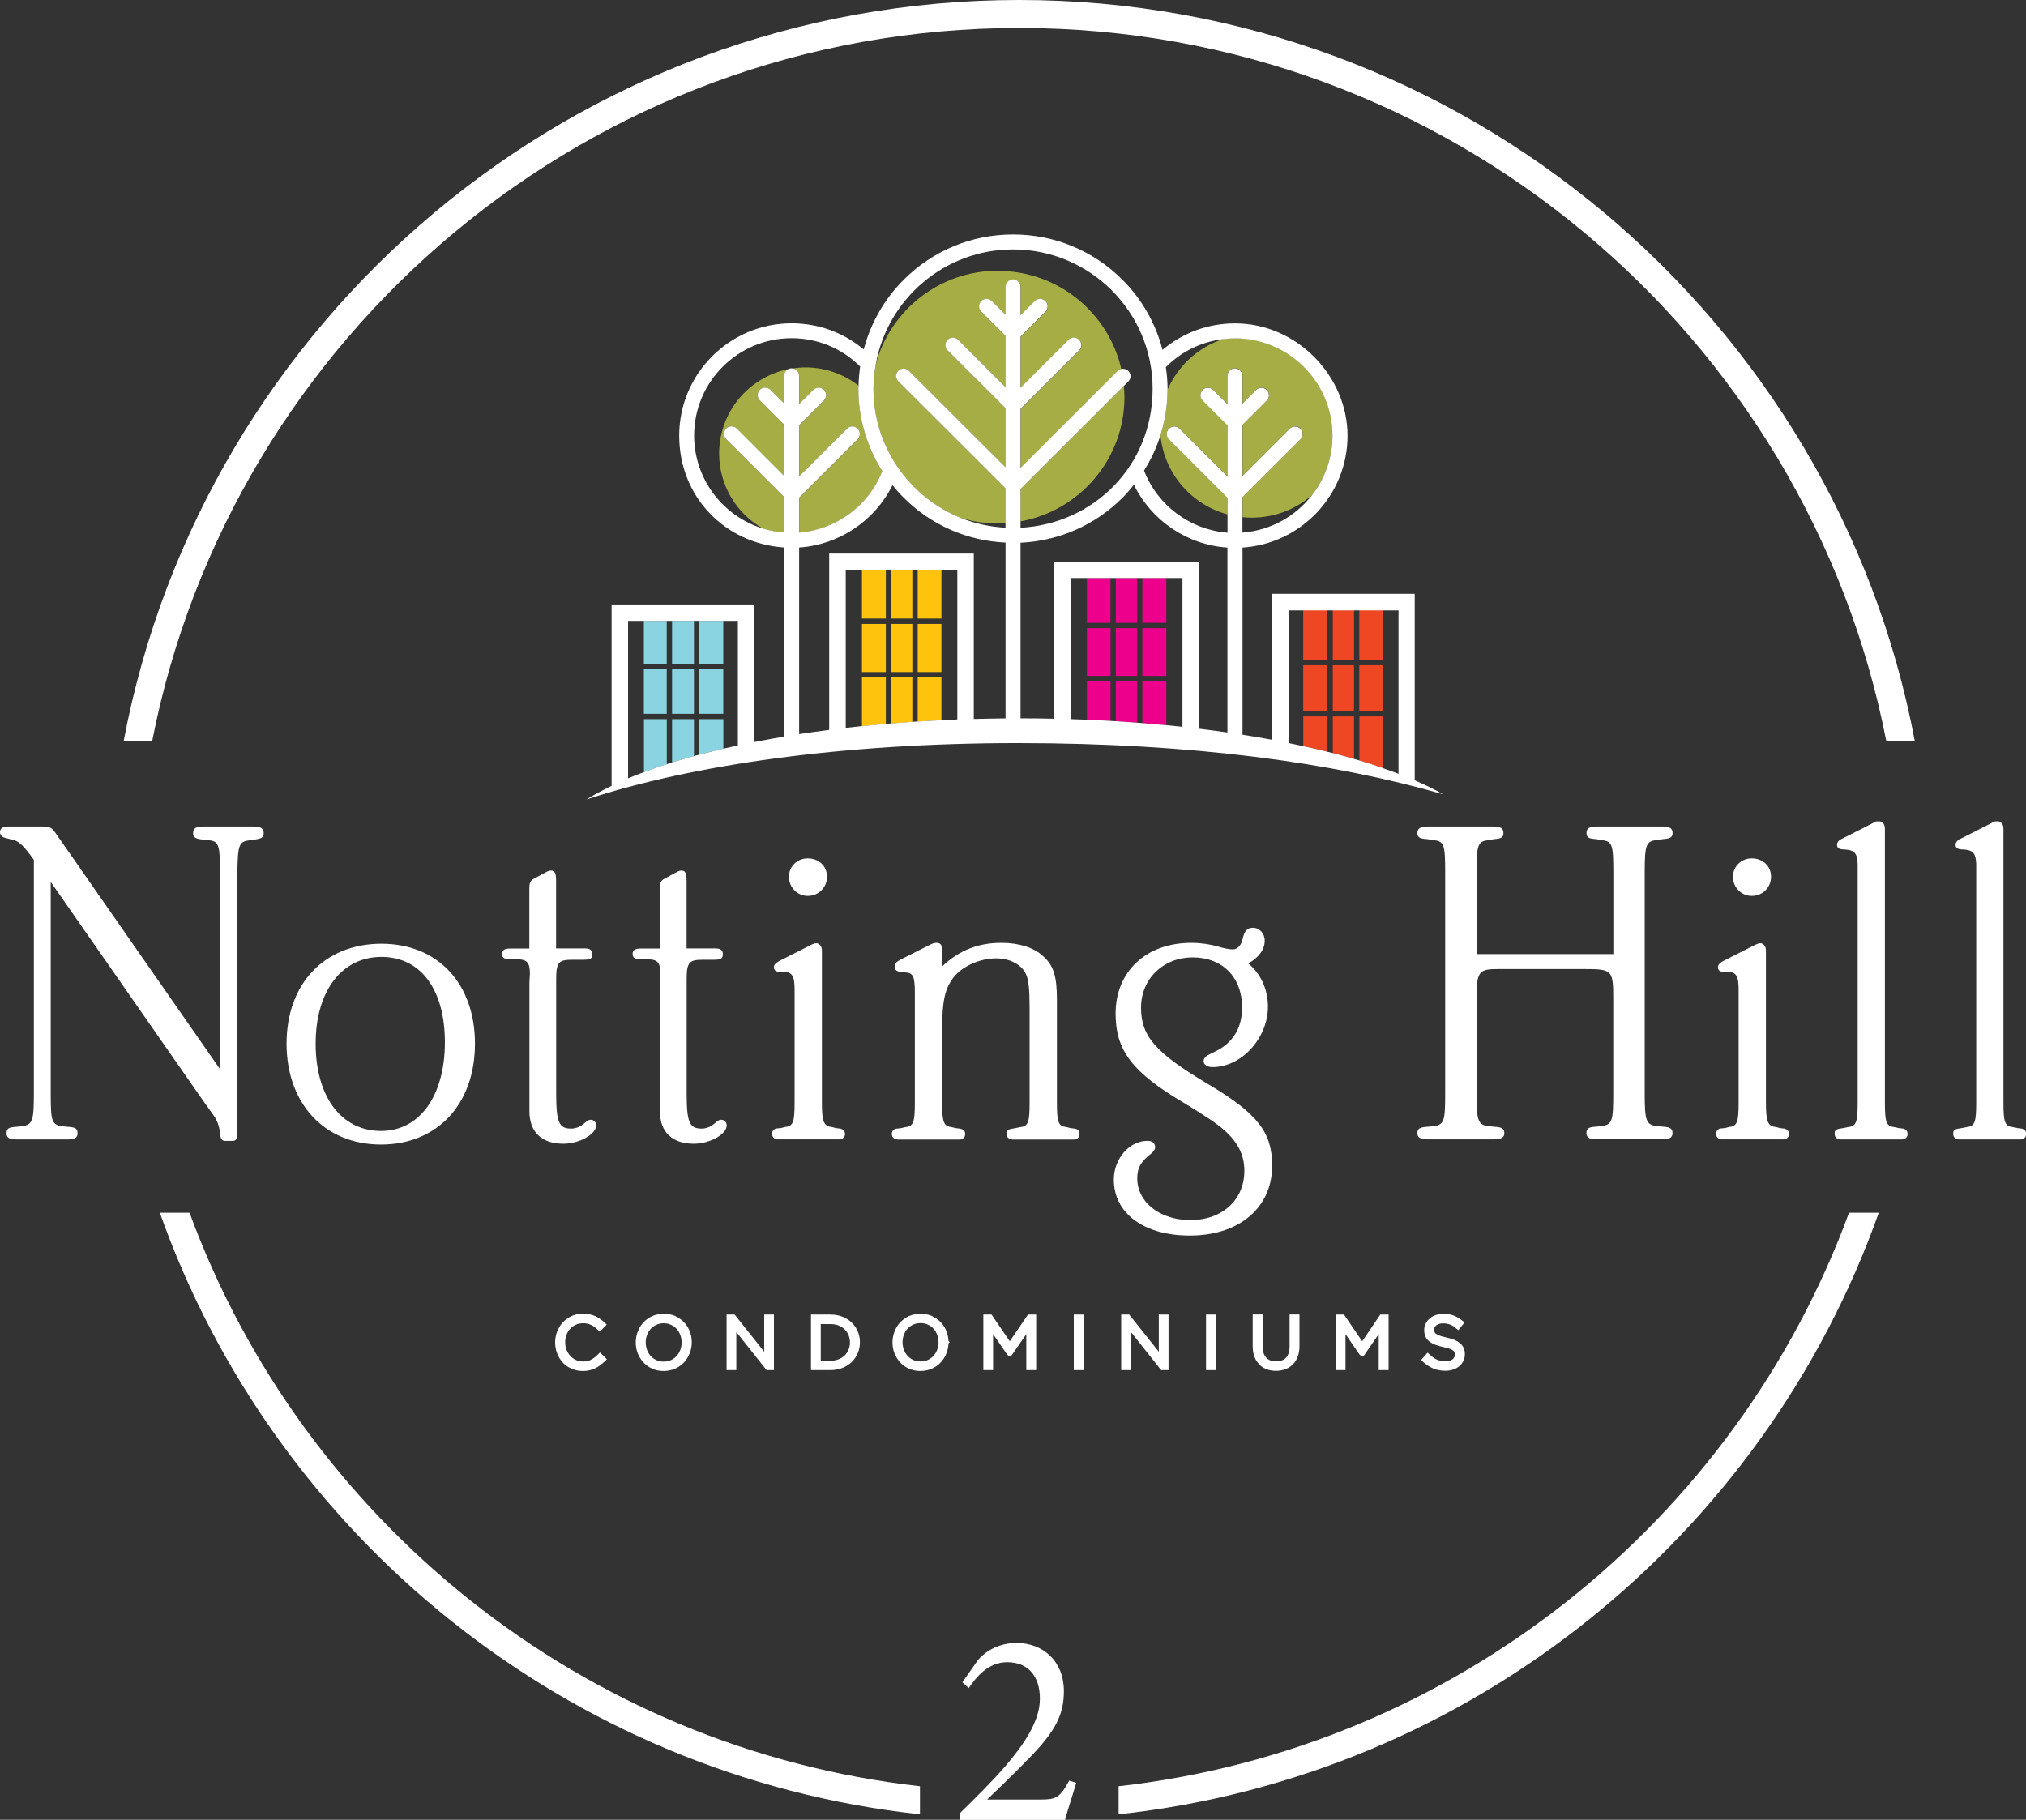 <?xml version="1.0" encoding="UTF-8"?>
<svg xmlns="http://www.w3.org/2000/svg" width="177" height="159" viewBox="0 0 177 159" fill="none">
  <rect x="0" y="0" width="177" height="159" fill="#333333" stroke="none"/>
  <g clip-path="url(#clip0_2799_4358)">
    <path d="M118.292 53.315H116.438V57.656H118.292V53.315Z" fill="#EF4623"></path>
    <path d="M115.971 53.315H113.854V57.656H115.971V53.315Z" fill="#EF4623"></path>
    <path d="M115.977 62.591H113.86V65.185C114.583 65.341 115.291 65.51 115.977 65.68V62.591Z" fill="#EF4623"></path>
    <path d="M118.292 58.123H116.438V62.124H118.292V58.123Z" fill="#EF4623"></path>
    <path d="M120.791 58.122H118.752V62.123H120.791V58.122Z" fill="#EF4623"></path>
    <path d="M118.292 62.591H116.438V65.8C117.075 65.963 117.691 66.132 118.292 66.309V62.591Z" fill="#EF4623"></path>
    <path d="M115.971 58.122H113.854V62.123H115.971V58.122Z" fill="#EF4623"></path>
    <path d="M120.791 53.315H118.752V57.656H120.791V53.315Z" fill="#EF4623"></path>
    <path d="M120.8 62.591H118.761V66.444C119.469 66.656 120.148 66.875 120.8 67.101V62.591Z" fill="#EF4623"></path>
    <path d="M99.8 59.523V63.177C100.508 63.234 101.209 63.29 101.895 63.361V59.523H99.8Z" fill="#EC008C"></path>
    <path d="M94.957 59.523V62.887C95.651 62.916 96.338 62.951 97.024 62.993V59.523H94.957Z" fill="#EC008C"></path>
    <path d="M99.34 54.878H97.485V59.056H99.34V54.878Z" fill="#EC008C"></path>
    <path d="M97.485 59.523V63.015C98.108 63.05 98.724 63.092 99.34 63.142V59.523H97.485Z" fill="#EC008C"></path>
    <path d="M99.34 50.502H97.485V54.418H99.34V50.502Z" fill="#EC008C"></path>
    <path d="M97.024 54.878H94.957V59.056H97.024V54.878Z" fill="#EC008C"></path>
    <path d="M97.017 50.502H94.957V54.418H97.017V50.502Z" fill="#EC008C"></path>
    <path d="M101.895 50.502H99.8V54.418H101.895V50.502Z" fill="#EC008C"></path>
    <path d="M101.895 54.878H99.8V59.056H101.895V54.878Z" fill="#EC008C"></path>
    <path d="M79.706 49.803H77.851V54.044H79.706V49.803Z" fill="#FEC40D"></path>
    <path d="M77.392 54.511H75.304V58.717H77.392V54.511Z" fill="#FEC40D"></path>
    <path d="M77.851 59.176V63.212C78.466 63.163 79.082 63.113 79.706 63.071V59.176H77.851Z" fill="#FEC40D"></path>
    <path d="M79.706 54.511H77.851V58.717H79.706V54.511Z" fill="#FEC40D"></path>
    <path d="M77.392 49.803H75.304V54.044H77.392V49.803Z" fill="#FEC40D"></path>
    <path d="M82.248 49.803H80.174V54.044H82.248V49.803Z" fill="#FEC40D"></path>
    <path d="M82.248 54.511H80.174V58.717H82.248V54.511Z" fill="#FEC40D"></path>
    <path d="M75.304 59.176V63.446C75.99 63.375 76.691 63.311 77.392 63.248V59.176H75.304Z" fill="#FEC40D"></path>
    <path d="M80.174 59.176V63.043C80.861 63 81.554 62.958 82.248 62.929V59.183H80.174V59.176Z" fill="#FEC40D"></path>
    <path d="M63.189 54.249H61.086V58.01H63.189V54.249Z" fill="#8AD4E1"></path>
    <path d="M58.248 58.477H56.251V62.365H58.248V58.477Z" fill="#8AD4E1"></path>
    <path d="M58.254 62.831H56.258V67.461C56.895 67.221 57.56 66.988 58.254 66.769V62.831Z" fill="#8AD4E1"></path>
    <path d="M63.189 58.477H61.086V62.365H63.189V58.477Z" fill="#8AD4E1"></path>
    <path d="M60.626 54.249H58.715V58.01H60.626V54.249Z" fill="#8AD4E1"></path>
    <path d="M63.196 62.831H61.093V65.934C61.773 65.751 62.48 65.574 63.196 65.411V62.831Z" fill="#8AD4E1"></path>
    <path d="M60.626 62.831H58.715V66.62C59.331 66.429 59.968 66.238 60.626 66.062V62.831Z" fill="#8AD4E1"></path>
    <path d="M58.248 54.249H56.251V58.01H58.248V54.249Z" fill="#8AD4E1"></path>
    <path d="M60.626 58.477H58.715V62.365H60.626V58.477Z" fill="#8AD4E1"></path>
    <path d="M62.827 39.63C62.827 42.444 64.378 44.897 66.665 46.19C67.252 46.374 67.868 46.48 68.505 46.53V43.433L63.443 38.379C63.188 38.124 63.188 37.707 63.443 37.453C63.698 37.198 64.116 37.198 64.371 37.453L68.505 41.588V37.114L66.381 34.993C66.126 34.738 66.126 34.321 66.381 34.067C66.636 33.812 67.054 33.812 67.309 34.067L68.505 35.261V32.837C68.505 32.575 68.661 32.356 68.881 32.25C65.425 32.943 62.827 35.983 62.827 39.637V39.63Z" fill="#A6AD45"></path>
    <path d="M69.228 32.194C69.554 32.229 69.816 32.497 69.816 32.837V35.318L71.062 34.074C71.317 33.819 71.735 33.819 71.99 34.074C72.245 34.328 72.245 34.745 71.99 35L69.816 37.17V41.645L74.007 37.46C74.262 37.206 74.68 37.206 74.935 37.46C75.19 37.715 75.19 38.132 74.935 38.386L69.816 43.497V46.544C73.052 46.297 75.898 44.204 77.087 41.164C75.735 39.029 74.999 36.562 74.999 33.975C74.999 33.883 75.013 33.791 75.013 33.699C73.731 32.702 72.124 32.102 70.376 32.102C69.986 32.102 69.604 32.137 69.228 32.2V32.194Z" fill="#A6AD45"></path>
    <path d="M102.002 34.052C101.995 35.423 101.782 36.753 101.379 38.025C101.705 41.362 104.083 44.09 107.241 44.946V43.482L102.122 38.371C101.867 38.117 101.867 37.7 102.122 37.445C102.377 37.191 102.795 37.191 103.05 37.445L107.241 41.63V37.156L105.068 34.985C104.813 34.731 104.813 34.314 105.068 34.059C105.322 33.805 105.74 33.805 105.995 34.059L107.241 35.303V32.822C107.241 32.462 107.531 32.165 107.9 32.165C108.268 32.165 108.558 32.455 108.558 32.822V35.247L109.755 34.052C110.009 33.798 110.427 33.798 110.682 34.052C110.937 34.307 110.937 34.724 110.682 34.978L108.558 37.099V41.574L112.693 37.438C112.948 37.184 113.365 37.184 113.62 37.438C113.875 37.693 113.875 38.11 113.62 38.364L108.558 43.419V45.186C108.827 45.214 109.096 45.228 109.365 45.228C111.369 45.228 113.195 44.493 114.597 43.277C115.73 41.835 116.417 40.019 116.417 38.046C116.417 33.359 112.594 29.542 107.9 29.542C107.567 29.542 107.234 29.563 106.908 29.606C104.707 30.312 102.915 31.945 102.002 34.045V34.052Z" fill="#A6AD45"></path>
    <path d="M87.176 23.653C82.072 23.653 77.781 27.117 76.514 31.818C76.386 32.518 76.309 33.239 76.309 33.974C76.309 39.078 79.473 43.454 83.941 45.257C84.96 45.568 86.051 45.737 87.176 45.737C87.403 45.737 87.622 45.716 87.849 45.702V42.676L78.489 33.331C78.234 33.077 78.234 32.66 78.489 32.405C78.744 32.151 79.162 32.151 79.417 32.405L87.856 40.831V35.678L82.794 30.623C82.539 30.369 82.539 29.952 82.794 29.698C83.049 29.443 83.466 29.443 83.721 29.698L87.856 33.833V29.358L85.732 27.237C85.477 26.983 85.477 26.566 85.732 26.311C85.987 26.057 86.405 26.057 86.66 26.311L87.856 27.506V25.081C87.856 24.721 88.146 24.424 88.514 24.424C88.883 24.424 89.173 24.714 89.173 25.081V27.563L90.419 26.318C90.674 26.064 91.092 26.064 91.347 26.318C91.601 26.573 91.601 26.99 91.347 27.244L89.173 29.415V33.889L93.364 29.704C93.619 29.45 94.037 29.45 94.292 29.704C94.547 29.959 94.547 30.376 94.292 30.631L89.173 35.742V40.895L97.662 32.419C97.747 32.334 97.853 32.285 97.966 32.257C96.848 27.343 92.451 23.668 87.191 23.668L87.176 23.653Z" fill="#A6AD45"></path>
    <path d="M98.236 34.696C98.236 34.364 98.215 34.039 98.186 33.721L89.159 42.734V45.554C94.32 44.621 98.236 40.118 98.236 34.703V34.696Z" fill="#A6AD45"></path>
    <path d="M49.172 119.059C49.391 119.286 49.646 119.462 49.943 119.59C50.241 119.717 50.566 119.788 50.913 119.788C51.119 119.788 51.317 119.766 51.501 119.724C51.678 119.682 51.848 119.625 52.004 119.547C52.159 119.477 52.301 119.385 52.443 119.279C52.57 119.18 52.697 119.074 52.825 118.953L53.023 118.763L52.414 118.169L52.223 118.36C52.025 118.558 51.827 118.706 51.621 118.812C51.274 118.989 50.729 119.017 50.319 118.826C50.127 118.741 49.965 118.621 49.83 118.473C49.688 118.324 49.582 118.14 49.497 117.943C49.412 117.738 49.377 117.518 49.377 117.271C49.377 117.024 49.419 116.811 49.497 116.614C49.575 116.409 49.688 116.232 49.83 116.083C49.965 115.935 50.135 115.822 50.319 115.737C50.623 115.603 51.02 115.581 51.317 115.652C51.437 115.68 51.55 115.723 51.65 115.765C51.749 115.815 51.848 115.871 51.933 115.935C52.025 116.006 52.117 116.083 52.209 116.168L52.4 116.352L53.009 115.73L52.804 115.539C52.683 115.426 52.563 115.327 52.435 115.242C52.308 115.15 52.166 115.065 52.011 114.995C51.862 114.924 51.692 114.875 51.515 114.832C51.055 114.733 50.439 114.761 49.958 114.974C49.66 115.108 49.405 115.285 49.186 115.518C48.973 115.744 48.803 116.013 48.683 116.317C48.563 116.621 48.499 116.946 48.499 117.292C48.499 117.639 48.563 117.957 48.676 118.261C48.796 118.565 48.966 118.833 49.179 119.052L49.172 119.059Z" fill="white"></path>
    <path d="M56.208 119.031C56.42 119.264 56.682 119.448 56.972 119.582C57.27 119.717 57.609 119.787 57.977 119.787C58.346 119.787 58.678 119.717 58.983 119.582C59.287 119.448 59.542 119.264 59.762 119.031C59.974 118.798 60.137 118.536 60.257 118.232C60.364 117.963 60.42 117.681 60.434 117.391V117.377V117.214C60.434 116.903 60.371 116.606 60.264 116.33C60.151 116.034 59.981 115.765 59.769 115.539C59.556 115.313 59.294 115.122 58.997 114.987C58.388 114.712 57.588 114.719 56.986 114.987C56.689 115.122 56.427 115.305 56.215 115.539C56.002 115.765 55.839 116.034 55.719 116.338C55.606 116.634 55.542 116.953 55.542 117.292C55.542 117.631 55.599 117.935 55.712 118.232C55.825 118.529 55.995 118.798 56.208 119.024V119.031ZM57.977 115.616C58.204 115.616 58.416 115.659 58.608 115.744C58.799 115.829 58.969 115.949 59.103 116.097C59.245 116.246 59.351 116.422 59.429 116.627C59.507 116.832 59.549 117.052 59.549 117.299C59.549 117.546 59.507 117.751 59.429 117.956C59.351 118.154 59.245 118.338 59.103 118.487C58.969 118.635 58.799 118.755 58.608 118.84C58.232 119.01 57.73 119.01 57.355 118.84C57.163 118.755 56.993 118.635 56.859 118.487C56.717 118.338 56.611 118.161 56.533 117.956C56.455 117.751 56.413 117.532 56.413 117.285C56.413 117.037 56.455 116.832 56.533 116.627C56.611 116.429 56.717 116.246 56.859 116.097C56.993 115.949 57.163 115.829 57.355 115.744C57.539 115.659 57.751 115.616 57.985 115.616H57.977Z" fill="white"></path>
    <path d="M64.328 116.379L66.969 119.709H67.613V114.853H66.764V118.104L64.179 114.853H63.478V119.709H64.328V116.379Z" fill="white"></path>
    <path d="M73.582 119.525C73.894 119.405 74.17 119.228 74.397 119.016C74.623 118.797 74.807 118.536 74.935 118.239C75.062 117.942 75.126 117.624 75.126 117.27C75.126 116.917 75.062 116.613 74.935 116.316C74.807 116.026 74.63 115.764 74.397 115.545C74.17 115.326 73.894 115.157 73.582 115.036C73.271 114.916 72.924 114.853 72.556 114.853H70.85V119.709H72.556C72.924 119.709 73.271 119.645 73.582 119.525ZM71.706 115.687H72.556C72.818 115.687 73.059 115.729 73.271 115.814C73.476 115.899 73.66 116.012 73.802 116.16C73.944 116.302 74.057 116.471 74.135 116.662C74.213 116.853 74.255 117.065 74.255 117.298C74.255 117.532 74.213 117.73 74.135 117.921C74.057 118.111 73.944 118.274 73.802 118.422C73.66 118.564 73.483 118.677 73.271 118.762C73.059 118.847 72.818 118.889 72.556 118.889H71.706V115.694V115.687Z" fill="white"></path>
    <path d="M78.637 119.031C78.85 119.264 79.112 119.448 79.402 119.582C79.699 119.717 80.039 119.787 80.407 119.787C80.775 119.787 81.108 119.717 81.413 119.582C81.717 119.448 81.979 119.264 82.191 119.031C82.404 118.805 82.567 118.536 82.687 118.232C82.793 117.963 82.85 117.674 82.864 117.384L82.963 117.257L82.864 117.158C82.85 116.868 82.793 116.592 82.694 116.33C82.581 116.034 82.411 115.765 82.198 115.539C81.986 115.313 81.724 115.122 81.427 114.987C80.818 114.712 80.018 114.719 79.416 114.987C79.119 115.122 78.857 115.313 78.644 115.539C78.432 115.765 78.269 116.034 78.149 116.338C78.035 116.634 77.972 116.953 77.972 117.292C77.972 117.631 78.028 117.935 78.142 118.232C78.255 118.529 78.425 118.798 78.637 119.024V119.031ZM79.791 118.826C79.6 118.741 79.43 118.621 79.296 118.472C79.161 118.324 79.048 118.147 78.97 117.942C78.892 117.737 78.85 117.518 78.85 117.271C78.85 117.023 78.892 116.818 78.97 116.613C79.048 116.415 79.154 116.232 79.296 116.083C79.43 115.935 79.6 115.814 79.791 115.73C79.975 115.645 80.188 115.602 80.421 115.602C80.655 115.602 80.86 115.645 81.052 115.73C81.243 115.814 81.413 115.935 81.547 116.083C81.689 116.232 81.795 116.408 81.873 116.613C81.951 116.818 81.993 117.037 81.993 117.285C81.993 117.532 81.951 117.737 81.873 117.942C81.795 118.14 81.689 118.324 81.547 118.472C81.413 118.621 81.243 118.741 81.052 118.826C80.676 118.996 80.181 118.996 79.798 118.826H79.791Z" fill="white"></path>
    <path d="M86.759 116.563L87.977 118.331L88.083 118.444H88.366L89.662 116.563V119.709H90.525V114.853H89.81L88.217 117.192L86.624 114.853H85.909V119.709H86.759V116.563Z" fill="white"></path>
    <path d="M94.673 114.853H93.81V119.709H94.673V114.853Z" fill="white"></path>
    <path d="M98.802 116.379L101.443 119.709H102.087V114.853H101.237V118.104L98.653 114.853H97.952V119.709H98.802V116.379Z" fill="white"></path>
    <path d="M106.229 114.853H105.365V119.709H106.229V114.853Z" fill="white"></path>
    <path d="M110.016 119.222C110.2 119.405 110.419 119.547 110.674 119.639C110.922 119.731 111.191 119.773 111.481 119.773C111.772 119.773 112.048 119.723 112.296 119.632C112.551 119.533 112.77 119.391 112.954 119.207C113.138 119.024 113.28 118.79 113.379 118.515C113.478 118.253 113.528 117.942 113.528 117.603V114.846H112.664V117.638C112.664 117.864 112.635 118.069 112.579 118.239C112.522 118.394 112.444 118.529 112.345 118.635C112.246 118.741 112.133 118.812 111.991 118.861C111.85 118.918 111.68 118.946 111.496 118.946C111.113 118.946 110.823 118.84 110.618 118.614C110.412 118.387 110.306 118.055 110.306 117.61V114.846H109.442V117.638C109.442 117.97 109.492 118.274 109.591 118.536C109.69 118.804 109.832 119.031 110.023 119.214L110.016 119.222Z" fill="white"></path>
    <path d="M117.549 116.563L118.76 118.331L118.866 118.444H119.156L120.452 116.563V119.709H121.315V114.853H120.593L119.007 117.192L117.414 114.853H116.699V119.709H117.549V116.563Z" fill="white"></path>
    <path d="M126.923 118.756C126.852 118.812 126.767 118.855 126.661 118.89C126.434 118.961 126.137 118.953 125.903 118.904C125.783 118.883 125.67 118.847 125.563 118.805C125.457 118.763 125.351 118.699 125.252 118.635C125.146 118.565 125.04 118.473 124.926 118.374L124.721 118.183L124.147 118.833L124.346 119.01C124.629 119.257 124.926 119.448 125.231 119.576C125.542 119.703 125.889 119.766 126.271 119.766C126.505 119.766 126.732 119.731 126.937 119.667C127.142 119.597 127.326 119.505 127.475 119.378C127.631 119.25 127.751 119.095 127.843 118.918C127.935 118.734 127.978 118.536 127.978 118.31C127.978 117.914 127.836 117.589 127.546 117.349C127.284 117.13 126.887 116.967 126.342 116.854C126.102 116.804 125.903 116.748 125.755 116.691C125.62 116.642 125.514 116.585 125.443 116.529C125.386 116.486 125.351 116.437 125.33 116.387C125.309 116.324 125.294 116.253 125.294 116.161C125.294 116.09 125.309 116.027 125.337 115.97C125.372 115.907 125.415 115.85 125.478 115.801C125.542 115.744 125.627 115.702 125.726 115.673C125.988 115.589 126.363 115.617 126.654 115.716C126.831 115.779 127.008 115.885 127.192 116.041L127.404 116.225L127.949 115.546L127.737 115.376C127.496 115.186 127.248 115.037 126.994 114.938C126.562 114.776 125.939 114.726 125.443 114.896C125.245 114.966 125.068 115.058 124.919 115.186C124.77 115.313 124.65 115.461 124.558 115.631C124.466 115.808 124.424 115.999 124.424 116.211C124.424 116.409 124.459 116.592 124.523 116.755C124.594 116.925 124.707 117.073 124.855 117.193C124.997 117.306 125.174 117.405 125.379 117.49C125.578 117.568 125.818 117.632 126.094 117.695C126.321 117.738 126.512 117.794 126.654 117.844C126.781 117.893 126.887 117.95 126.958 118.006C127.015 118.049 127.05 118.091 127.064 118.141C127.086 118.197 127.1 118.268 127.1 118.367C127.1 118.445 127.086 118.522 127.05 118.586C127.015 118.657 126.965 118.72 126.902 118.77L126.923 118.756Z" fill="white"></path>
    <path d="M89.045 2.446C126.548 2.446 157.877 29.295 164.794 64.747H167.286C160.34 27.937 127.907 0 89.045 0C50.183 0 17.756 27.937 10.804 64.747H13.296C20.213 29.295 51.549 2.446 89.045 2.446Z" fill="white"></path>
    <path d="M123.596 68.182V51.881H111.128V64.633C110.285 64.478 109.429 64.329 108.551 64.195V47.844C113.663 47.505 117.727 43.256 117.727 38.067C117.727 32.879 113.316 28.255 107.9 28.255C105.542 28.255 103.333 29.075 101.563 30.567C100.968 28.27 99.779 26.163 98.058 24.438C95.51 21.893 92.118 20.486 88.507 20.486C84.897 20.486 81.512 21.886 78.957 24.438C77.243 26.149 76.061 28.248 75.459 30.532C73.696 29.054 71.501 28.248 69.165 28.248C63.749 28.248 59.338 32.652 59.338 38.06C59.338 43.468 63.395 47.498 68.513 47.837V64.358C67.77 64.485 67.041 64.612 66.333 64.746C66.184 64.775 66.043 64.803 65.901 64.831V52.814H53.433V68.656C52.633 69.044 51.897 69.44 51.238 69.85C60.449 66.818 73.675 64.923 88.911 64.923C104.147 64.923 116.48 66.627 126.081 69.398C125.338 68.974 124.509 68.571 123.61 68.182H123.596ZM63.196 65.411C62.474 65.581 61.773 65.757 61.094 65.934C60.938 65.977 60.782 66.019 60.633 66.054C59.975 66.238 59.338 66.422 58.722 66.613C58.566 66.662 58.41 66.712 58.262 66.761C57.568 66.987 56.902 67.214 56.265 67.454C55.784 67.631 55.316 67.814 54.87 68.005V54.249H64.464V65.128C64.039 65.22 63.621 65.312 63.203 65.411H63.196ZM69.229 32.193C69.229 32.193 69.186 32.179 69.158 32.179C69.059 32.179 68.967 32.207 68.882 32.242C68.662 32.348 68.506 32.568 68.506 32.829V35.254L67.31 34.059C67.055 33.805 66.637 33.805 66.382 34.059C66.127 34.314 66.127 34.731 66.382 34.985L68.506 37.106V41.581L64.372 37.445C64.117 37.191 63.699 37.191 63.444 37.445C63.189 37.7 63.189 38.117 63.444 38.371L68.506 43.426V46.522C67.869 46.473 67.253 46.359 66.666 46.183C63.182 45.115 60.641 41.878 60.641 38.053C60.641 33.366 64.464 29.549 69.158 29.549C71.43 29.549 73.547 30.433 75.147 32.023C75.07 32.575 75.02 33.126 75.006 33.692C75.006 33.783 74.992 33.875 74.992 33.967C74.992 36.555 75.728 39.022 77.08 41.157C75.891 44.196 73.045 46.282 69.809 46.536V43.489L74.928 38.378C75.183 38.124 75.183 37.707 74.928 37.452C74.673 37.198 74.255 37.198 74.001 37.452L69.809 41.637V37.163L71.983 34.992C72.238 34.738 72.238 34.321 71.983 34.066C71.728 33.812 71.31 33.812 71.055 34.066L69.809 35.31V32.829C69.809 32.49 69.554 32.221 69.222 32.186L69.229 32.193ZM82.249 62.923C81.548 62.958 80.861 62.993 80.174 63.036C80.019 63.043 79.863 63.057 79.714 63.064C79.091 63.106 78.475 63.156 77.859 63.205C77.703 63.219 77.548 63.234 77.399 63.241C76.698 63.304 75.997 63.368 75.31 63.439C74.829 63.488 74.362 63.538 73.887 63.594V49.802H83.636V62.859C83.169 62.88 82.709 62.894 82.249 62.916V62.923ZM87.849 62.767C86.914 62.774 85.994 62.795 85.074 62.817V48.367H72.443V63.771C71.551 63.884 70.673 64.011 69.816 64.138V47.837C73.314 47.604 76.429 45.504 77.972 42.387C78.277 42.768 78.603 43.136 78.957 43.489C81.35 45.879 84.493 47.25 87.849 47.406V62.753V62.767ZM88.507 24.417C88.146 24.417 87.849 24.707 87.849 25.074V27.499L86.652 26.304C86.398 26.05 85.98 26.05 85.725 26.304C85.47 26.559 85.47 26.976 85.725 27.23L87.849 29.351V33.826L83.714 29.69C83.459 29.436 83.042 29.436 82.787 29.69C82.532 29.945 82.532 30.362 82.787 30.616L87.849 35.671V40.824L79.41 32.398C79.155 32.143 78.737 32.143 78.482 32.398C78.227 32.652 78.227 33.069 78.482 33.324L87.842 42.669V46.105C86.468 46.034 85.159 45.737 83.941 45.25C79.473 43.44 76.309 39.071 76.309 33.967C76.309 33.232 76.386 32.511 76.514 31.811C77.54 26.12 82.518 21.794 88.507 21.794C95.233 21.794 100.699 27.259 100.699 33.967C100.699 40.676 95.58 45.766 89.159 46.112V42.733L98.186 33.72L98.575 33.331C98.83 33.077 98.83 32.66 98.575 32.405C98.405 32.235 98.172 32.193 97.952 32.242C97.839 32.271 97.733 32.313 97.648 32.405L89.159 40.881V35.727L94.278 30.616C94.532 30.362 94.532 29.945 94.278 29.69C94.023 29.436 93.605 29.436 93.35 29.69L89.159 33.875V29.401L91.332 27.23C91.587 26.976 91.587 26.559 91.332 26.304C91.077 26.05 90.66 26.05 90.405 26.304L89.159 27.548V25.067C89.159 24.707 88.868 24.41 88.5 24.41L88.507 24.417ZM101.903 63.361C101.209 63.297 100.515 63.234 99.807 63.177C99.651 63.163 99.496 63.149 99.347 63.142C98.731 63.092 98.115 63.057 97.492 63.014C97.336 63.007 97.18 62.993 97.032 62.986C96.345 62.944 95.658 62.908 94.964 62.88C94.497 62.859 94.023 62.845 93.555 62.831V50.502H103.305V63.502C102.844 63.453 102.377 63.403 101.91 63.361H101.903ZM107.241 63.997C106.42 63.877 105.584 63.771 104.735 63.665V49.067H92.104V62.795C91.127 62.774 90.15 62.76 89.159 62.76V47.42C92.522 47.257 95.658 45.893 98.051 43.504C98.412 43.143 98.752 42.754 99.064 42.358C100.6 45.497 103.729 47.611 107.234 47.844V63.99L107.241 63.997ZM107.9 32.179C107.538 32.179 107.241 32.469 107.241 32.836V35.318L105.995 34.073C105.74 33.819 105.322 33.819 105.068 34.073C104.813 34.328 104.813 34.745 105.068 34.999L107.241 37.17V41.644L103.05 37.459C102.795 37.205 102.377 37.205 102.122 37.459C101.867 37.714 101.867 38.131 102.122 38.386L107.241 43.496V46.543C103.991 46.289 101.131 44.175 99.949 41.114C100.558 40.146 101.039 39.121 101.379 38.032C101.782 36.76 101.995 35.423 102.002 34.059C102.002 34.031 102.002 34.003 102.002 33.974C102.002 33.331 101.945 32.702 101.853 32.08C103.227 30.694 104.99 29.846 106.901 29.627C107.227 29.591 107.553 29.563 107.892 29.563C112.586 29.563 116.41 33.38 116.41 38.067C116.41 40.04 115.723 41.856 114.59 43.299C113.16 45.122 110.993 46.345 108.544 46.536V43.44L113.606 38.386C113.861 38.131 113.861 37.714 113.606 37.459C113.351 37.205 112.933 37.205 112.679 37.459L108.544 41.595V37.12L110.668 34.999C110.923 34.745 110.923 34.328 110.668 34.073C110.413 33.819 109.995 33.819 109.74 34.073L108.544 35.268V32.843C108.544 32.483 108.254 32.186 107.885 32.186L107.9 32.179ZM120.806 67.1C120.155 66.874 119.475 66.655 118.767 66.443C118.612 66.401 118.456 66.351 118.307 66.309C117.705 66.132 117.089 65.962 116.452 65.8C116.296 65.757 116.141 65.722 115.992 65.687C115.305 65.517 114.597 65.347 113.875 65.192C113.45 65.1 113.018 65.008 112.586 64.923V53.33H122.18V67.609C121.741 67.44 121.288 67.277 120.821 67.115L120.806 67.1Z" fill="white"></path>
    <path d="M103.956 107.954C106.313 107.954 108.239 107.226 109.506 105.96C110.547 104.921 111.142 103.514 111.142 101.846C111.142 98.933 109.868 97.293 105.598 94.755C100.918 91.97 99.686 90.535 99.686 88.033C99.686 85.53 101.619 83.65 104.204 83.65C106.788 83.65 108.515 85.368 108.515 88.033C108.515 89.835 107.694 91.15 106.136 91.885L105.563 92.175C105.315 92.295 105.152 92.5 105.152 92.705C105.152 93.031 105.478 93.236 105.931 93.236C108.48 93.236 110.774 90.691 110.774 87.948C110.774 86.428 110.115 85.035 109.053 84.18C109.995 83.65 110.491 82.95 110.491 82.172C110.491 81.557 110.037 81.062 109.464 81.062C108.968 81.062 108.728 81.31 108.558 82.045C108.437 82.618 108.105 82.95 107.694 82.95C107.446 82.95 106.958 82.865 106.42 82.703C105.719 82.498 104.897 82.377 104.076 82.377C100.133 82.377 97.463 84.88 97.463 88.563C97.463 91.758 98.901 93.688 103.418 96.353C105.308 97.498 106.412 98.241 106.986 98.771C108.175 99.838 108.713 100.941 108.713 102.298C108.713 103.931 107.921 105.232 106.611 105.967C105.881 106.377 104.996 106.603 103.991 106.603C102.986 106.603 102.058 106.37 101.308 105.967C100.111 105.324 99.354 104.242 99.354 102.956C99.354 102.016 99.679 101.478 100.628 100.743C100.833 100.538 100.918 100.418 100.918 100.248C100.918 99.881 100.671 99.676 100.26 99.676C98.66 99.676 97.308 101.231 97.308 103.076C97.308 104.207 97.697 105.183 98.398 105.96C99.531 107.218 101.478 107.954 103.956 107.954Z" fill="white"></path>
    <path d="M176.631 98.608L176.263 98.565L175.852 98.48C175.152 98.395 175.031 98.07 175.031 96.31V72.416C175.031 72.006 174.826 71.759 174.5 71.759C174.38 71.759 174.252 71.759 174.175 71.801L173.884 71.964L171.463 73.194L171.215 73.314C170.967 73.434 170.847 73.639 170.847 73.809C170.847 74.099 171.052 74.219 171.505 74.219C172.369 74.261 172.617 74.544 172.652 75.491V96.31C172.652 98.07 172.532 98.403 171.789 98.48L171.378 98.565C170.719 98.65 170.642 98.728 170.642 99.06C170.642 99.35 170.804 99.512 171.137 99.555H176.518C176.808 99.555 177.014 99.35 177.014 99.102C177.014 98.812 176.893 98.692 176.645 98.608H176.631Z" fill="white"></path>
    <path d="M155.88 98.608L155.512 98.565L155.186 98.48C154.45 98.395 154.28 98.07 154.28 96.31V83.027C154.28 82.702 154.075 82.412 153.784 82.412C153.664 82.412 153.416 82.497 153.211 82.617L150.542 83.967C150.216 84.172 150.089 84.293 150.089 84.498C150.089 84.823 150.294 84.95 150.825 84.907C151.689 84.907 151.894 85.233 151.894 86.505V96.303C151.894 98.063 151.774 98.395 151.03 98.473L150.705 98.558L150.294 98.6C150.089 98.643 149.926 98.805 149.926 99.053C149.926 99.343 150.089 99.505 150.421 99.548H155.802C156.092 99.548 156.298 99.343 156.298 99.095C156.298 98.805 156.135 98.685 155.887 98.6L155.88 98.608Z" fill="white"></path>
    <path d="M144.807 73.4L145.26 73.315C145.919 73.272 146.124 73.152 146.124 72.784C146.124 72.374 145.876 72.212 145.26 72.212H139.469C138.853 72.212 138.605 72.374 138.605 72.784C138.605 73.152 138.768 73.279 139.469 73.315L139.879 73.4C140.864 73.484 140.949 73.767 140.949 76.27V83.36H129.005V76.27C129.005 73.767 129.09 73.484 130.116 73.4L130.527 73.315C131.185 73.272 131.348 73.152 131.348 72.784C131.348 72.374 131.1 72.212 130.484 72.212H124.735C124.119 72.212 123.829 72.374 123.829 72.784C123.829 73.152 124.034 73.279 124.693 73.315L125.188 73.4C126.173 73.484 126.258 73.767 126.258 76.27V95.533C126.258 97.993 126.173 98.276 125.188 98.403L124.693 98.446C124.034 98.488 123.829 98.608 123.829 99.018C123.829 99.386 124.119 99.548 124.693 99.548H130.52C131.136 99.548 131.426 99.386 131.426 99.018C131.426 98.608 131.221 98.488 130.562 98.446L130.109 98.403C129.125 98.283 128.998 97.993 128.998 95.533V87.333C128.998 84.915 129.16 84.668 130.845 84.668H138.4C140.906 84.668 140.941 84.753 140.941 87.411V95.526C140.941 97.986 140.857 98.269 139.872 98.396L139.419 98.439C138.761 98.481 138.598 98.601 138.598 99.011C138.598 99.379 138.846 99.541 139.462 99.541H145.253C145.869 99.541 146.117 99.379 146.117 99.011C146.117 98.601 145.912 98.481 145.296 98.439L144.8 98.396C143.816 98.276 143.689 97.986 143.689 95.526V76.263C143.689 73.76 143.809 73.477 144.8 73.392L144.807 73.4Z" fill="white"></path>
    <path d="M166.273 98.608L165.905 98.565L165.494 98.48C164.793 98.395 164.673 98.07 164.673 96.31V72.416C164.673 72.006 164.467 71.759 164.142 71.759C164.021 71.759 163.894 71.759 163.816 71.801L163.526 71.964L161.104 73.194L160.857 73.314C160.609 73.434 160.489 73.639 160.489 73.809C160.489 74.099 160.694 74.219 161.147 74.219C162.011 74.261 162.259 74.544 162.294 75.491V96.31C162.294 98.07 162.174 98.403 161.43 98.48L161.02 98.565C160.361 98.65 160.283 98.728 160.283 99.06C160.283 99.35 160.446 99.512 160.779 99.555H166.16C166.45 99.555 166.655 99.35 166.655 99.102C166.655 98.812 166.535 98.692 166.287 98.608H166.273Z" fill="white"></path>
    <path d="M22.168 72.212H17.735C17.119 72.212 16.872 72.374 16.872 72.784C16.872 73.152 17.035 73.279 17.735 73.357L18.146 73.4C19.13 73.484 19.215 73.767 19.215 76.27V93.405L4.885 72.827C4.517 72.297 4.354 72.212 3.696 72.212H0.701C0.248 72.212 0 72.374 0 72.707C0 72.954 0.205 73.159 0.453 73.202L1.232 73.407C1.685 73.527 2.138 73.979 2.959 75.124V95.54C2.959 98 2.839 98.283 1.848 98.41L1.395 98.453C0.736 98.495 0.573 98.615 0.573 99.025C0.573 99.393 0.821 99.555 1.437 99.555H5.912C6.528 99.555 6.776 99.393 6.776 99.025C6.776 98.615 6.613 98.495 5.954 98.453L5.501 98.41C4.517 98.29 4.432 98 4.432 95.54V77.054L17.65 96.035L18.351 97.018C19.01 97.88 19.13 98.248 19.258 99.188C19.258 99.513 19.42 99.683 19.668 99.683H20.327C20.532 99.683 20.695 99.563 20.737 99.273V76.277C20.78 73.774 20.858 73.534 21.849 73.407L22.217 73.364C22.918 73.244 23.038 73.159 23.038 72.792C23.038 72.382 22.791 72.219 22.175 72.219L22.168 72.212Z" fill="white"></path>
    <path d="M73.406 98.608L73.037 98.565L72.712 98.48C71.975 98.395 71.805 98.07 71.805 96.31V83.027C71.805 82.702 71.6 82.412 71.31 82.412C71.189 82.412 70.942 82.497 70.736 82.617L68.067 83.967C67.742 84.172 67.614 84.293 67.614 84.498C67.614 84.823 67.819 84.95 68.35 84.907C69.214 84.907 69.419 85.233 69.419 86.505V96.303C69.419 98.063 69.299 98.395 68.556 98.473L68.23 98.558L67.819 98.6C67.614 98.643 67.451 98.805 67.451 99.053C67.451 99.343 67.614 99.505 67.947 99.548H73.328C73.618 99.548 73.823 99.343 73.823 99.095C73.823 98.805 73.66 98.685 73.412 98.6L73.406 98.608Z" fill="white"></path>
    <path d="M63.034 97.831C62.914 97.831 62.744 97.873 62.581 98.035L62.171 98.361C61.965 98.481 61.64 98.608 61.307 98.608C60.238 98.608 59.99 98.078 59.99 95.533V85.573C59.99 84.095 60.195 83.855 61.385 83.855H62.326C62.985 83.855 63.148 83.77 63.148 83.36C63.148 83.035 62.985 82.865 62.489 82.865H59.983V77.005C59.983 76.305 59.898 76.064 59.53 76.064C59.409 76.064 59.282 76.107 59.204 76.149L58.22 76.68C57.724 76.927 57.647 77.047 57.647 77.704V82.872H56.046C55.473 82.872 55.268 82.992 55.268 83.367C55.268 83.692 55.515 83.819 55.926 83.819H56.584C57.448 83.819 57.696 84.109 57.696 85.092L57.654 85.827V97.102C57.654 98.905 58.723 99.93 60.613 99.93C62.008 99.93 63.487 99.11 63.487 98.332C63.487 98.043 63.282 97.838 63.034 97.838V97.831Z" fill="white"></path>
    <path d="M70.566 78.277C71.508 78.277 72.251 77.542 72.251 76.595C72.251 75.647 71.515 74.997 70.566 74.997C69.618 74.997 68.924 75.732 68.924 76.595C68.924 77.535 69.66 78.277 70.566 78.277Z" fill="white"></path>
    <path d="M93.895 98.608L93.526 98.565L93.201 98.481C92.464 98.396 92.337 98.113 92.337 96.31V87.375C92.337 85.282 92.047 84.342 91.105 83.522C90.326 82.787 89.009 82.377 87.494 82.377C85.441 82.377 83.799 83.034 82.319 84.427V83.155C82.319 82.582 82.198 82.377 81.823 82.377C81.618 82.377 81.498 82.419 81.165 82.582L78.658 83.854C78.29 84.059 78.163 84.18 78.163 84.469C78.163 84.717 78.326 84.879 78.694 84.922L79.105 84.964C79.763 85.007 79.926 85.29 79.926 86.725V96.317C79.926 98.078 79.805 98.41 79.062 98.488L78.694 98.572L78.283 98.615C78.078 98.657 77.915 98.82 77.915 99.067C77.915 99.357 78.078 99.52 78.411 99.562H83.827C84.117 99.562 84.322 99.357 84.322 99.11C84.322 98.82 84.202 98.7 83.912 98.615L83.544 98.572L83.175 98.488C82.439 98.403 82.312 98.078 82.312 96.317V89.8C82.312 87.502 82.559 86.357 83.296 85.417C84.032 84.434 85.597 83.734 87.034 83.734C88.266 83.734 89.293 84.307 89.661 85.169C89.866 85.7 89.951 86.442 89.951 88.117V96.317C89.951 98.078 89.831 98.41 89.087 98.488L88.677 98.572C88.061 98.657 87.94 98.735 87.94 99.067C87.94 99.357 88.103 99.52 88.436 99.562H93.817C94.107 99.562 94.312 99.357 94.312 99.11C94.312 98.82 94.192 98.657 93.902 98.615L93.895 98.608Z" fill="white"></path>
    <path d="M33.325 82.455C28.355 82.455 25.034 85.94 25.034 91.186C25.034 96.431 28.362 100.001 33.282 100.001C38.203 100.001 41.495 96.473 41.495 91.186C41.495 85.898 38.21 82.455 33.325 82.455ZM33.282 98.813C29.834 98.813 27.576 95.823 27.576 91.193C27.576 86.562 29.877 83.607 33.325 83.607C36.773 83.607 38.868 86.477 38.868 91.065C38.868 95.653 36.73 98.813 33.282 98.813Z" fill="white"></path>
    <path d="M153.041 78.277C153.983 78.277 154.726 77.542 154.726 76.595C154.726 75.647 153.99 74.997 153.041 74.997C152.092 74.997 151.398 75.732 151.398 76.595C151.398 77.535 152.135 78.277 153.041 78.277Z" fill="white"></path>
    <path d="M51.634 97.831C51.514 97.831 51.344 97.873 51.181 98.035L50.77 98.361C50.565 98.481 50.239 98.608 49.906 98.608C48.837 98.608 48.59 98.078 48.59 95.533V85.573C48.59 84.095 48.795 83.855 49.984 83.855H50.926C51.584 83.855 51.747 83.77 51.747 83.36C51.747 83.035 51.584 82.865 51.089 82.865H48.583V77.005C48.583 76.305 48.498 76.064 48.129 76.064C48.009 76.064 47.882 76.107 47.804 76.149L46.819 76.68C46.324 76.927 46.246 77.047 46.246 77.704V82.872H44.646C44.072 82.872 43.867 82.992 43.867 83.367C43.867 83.692 44.115 83.819 44.526 83.819H45.184C46.048 83.819 46.296 84.109 46.296 85.092L46.253 85.827V97.102C46.253 98.905 47.322 99.93 49.206 99.93C50.6 99.93 52.08 99.11 52.08 98.332C52.08 98.043 51.875 97.838 51.627 97.838L51.634 97.831Z" fill="white"></path>
    <path d="M80.372 156.066C50.927 152.758 26.437 132.851 16.56 105.96H13.962C23.98 134.215 49.56 155.169 80.372 158.519V156.066Z" fill="white"></path>
    <path d="M161.538 105.96C151.661 132.851 127.171 152.758 97.726 156.066V158.519C128.531 155.169 154.118 134.208 164.136 105.96H161.538Z" fill="white"></path>
    <path d="M93.413 155.572C92.585 157.106 92.217 157.226 90.9 157.226H86.241C87.289 156.229 88.826 154.744 89.874 153.649C92.189 151.288 92.946 149.831 92.946 147.76C92.946 145.13 91.12 143.547 88.804 143.547C87.388 143.547 86.22 144.155 85.463 145.01L84.075 146.982L84.634 147.491C85.272 146.544 86.319 145.229 87.997 145.229C89.774 145.229 90.85 146.396 90.85 148.418C90.85 150.439 89.385 152.482 87.856 154.285C86.659 155.671 85.201 157.106 83.856 158.42V159.007H93.045C93.286 158.109 93.704 156.865 94.022 155.769L93.413 155.572Z" fill="white"></path>
  </g>
  <defs>
    <clipPath id="clip0_2799_4358">
      <rect width="177" height="159" fill="white"></rect>
    </clipPath>
  </defs>
</svg>
